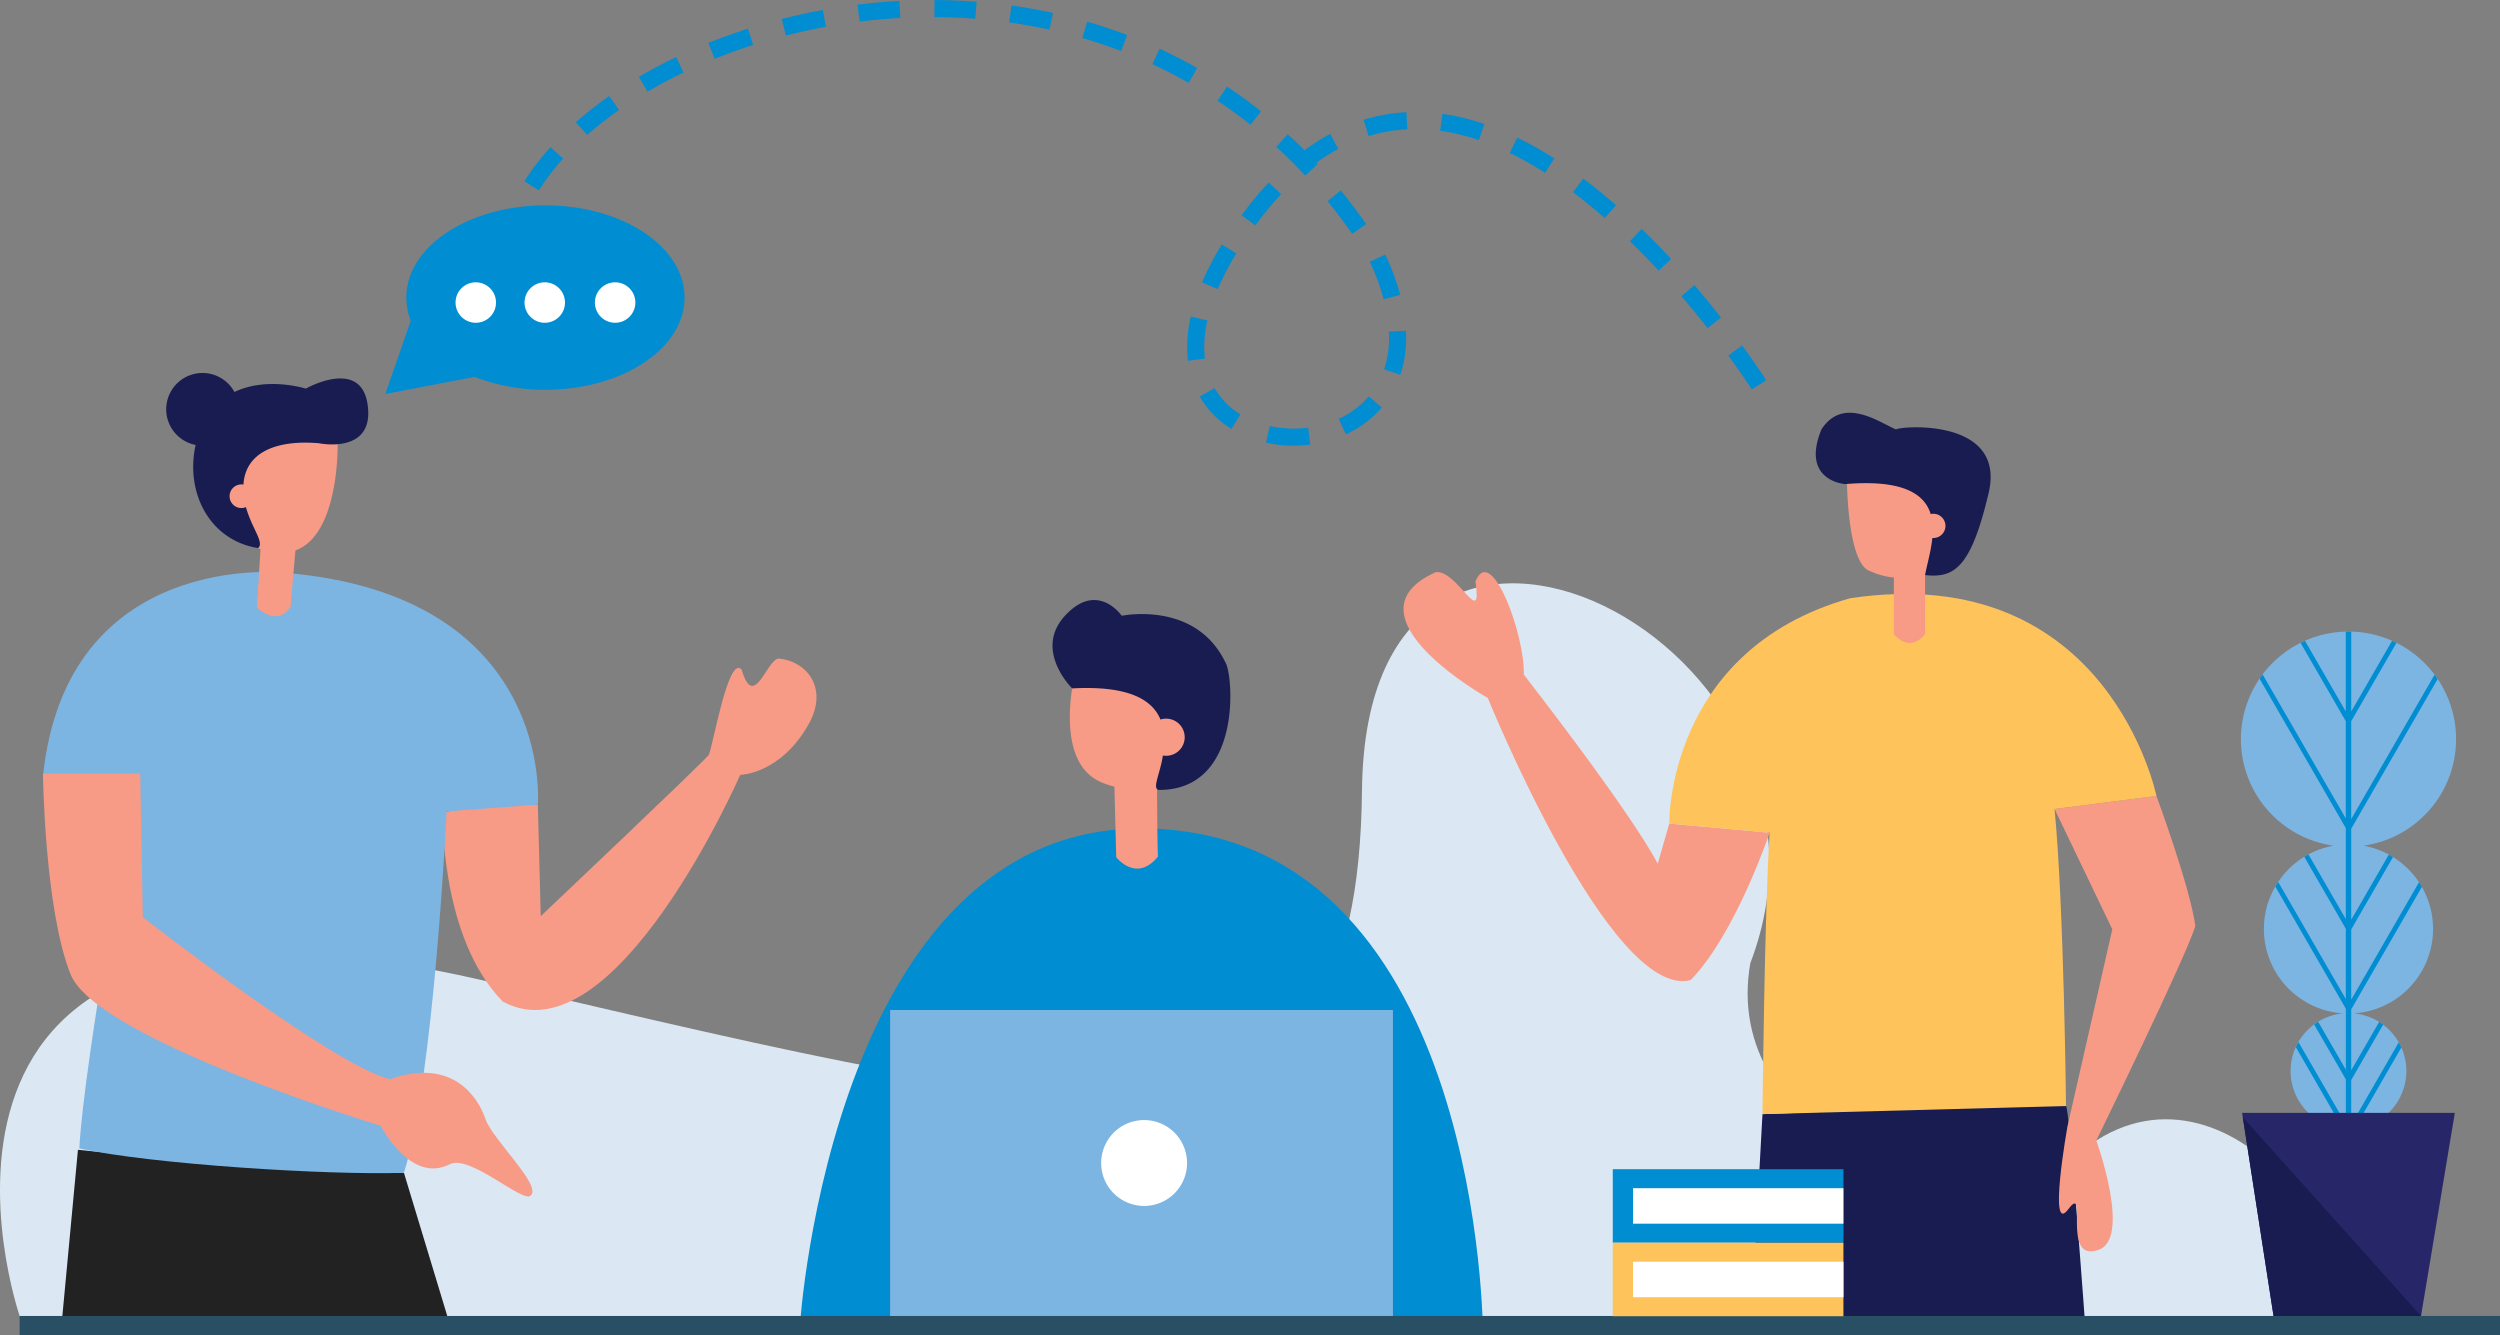 <svg xmlns="http://www.w3.org/2000/svg" width="570" height="304.46" viewBox="0 0 570 304.46">
  <rect x="0" y="0" width="570" height="304.46" fill="#808080" stroke="none"/>
  <g id="IT_Service_Mongolia_ic_6" transform="translate(-811.001 -3616.048)">
    <g id="IT_Service_Macau_ic_7" transform="translate(0 -79)">
      <g id="Hire_Bootstrap_about" transform="translate(399.164 3443.67)">
        <g id="Group_3058" data-name="Group 3058" transform="translate(411.837 231.71)">
          <g id="Group_255507" data-name="Group 255507" transform="translate(0 -0.483)">
            <g id="Group_3057" data-name="Group 3057" transform="translate(0 64.109)">
              <g id="Group_3044" data-name="Group 3044" transform="translate(0 89.038)">
                <path id="Path_11045" data-name="Path 11045" d="M464.784,2214.6s-37.837-109.974,106.34-76.348,198.719,48.357,199.714-43.59,116.36-33.208,88.544,39.468c-6.907,38.828,45.194,62.006,78.878,40.461s70.035,35.592,40.41,40.01S464.784,2214.6,464.784,2214.6Z" transform="translate(-460.301 -2047.552)" fill="#dbe8f3"/>
              </g>
              <g id="Group_3045" data-name="Group 3045" transform="translate(9.792 41.084)">
                <path id="Path_11046" data-name="Path 11046" d="M1067.876,2180.431l.662,25.441s37.394-35.418,38.277-36.746,4.442-23.036,7.522-19.469c2.877,9.736,5.82-2.813,8.6-2.515,6.4.686,11.208,6.878,6.708,14.9-6.453,11.506-15.628,11.612-15.628,11.612s-28.659,65.567-54.133,51.683c-14.382-14.6-13.687-43.16-13.687-43.16S1058.365,2180.065,1067.876,2180.431Z" transform="translate(-955.04 -2082.025)" fill="#f79b86"/>
                <path id="Path_11047" data-name="Path 11047" d="M620.7,2802.463l9.883,32.644H542.822l3.554-37.885S593.71,2802.361,620.7,2802.463Z" transform="translate(-538.397 -2620.108)" fill="#222"/>
                <path id="Path_11048" data-name="Path 11048" d="M571.911,2032.692s-49.46-5.31-54.77,46.463c11.947-.443,21.24,0,21.24,0s-11.948,65.049-12.943,84.811c16.166,3.6,56.961,6.165,74.005,5.56,6.862-21.561,9.738-82.405,9.738-82.405l20.8-1.545S633.961,2037.674,571.911,2032.692Z" transform="translate(-517.141 -1987.172)" fill="#7cb4e2"/>
                <path id="Path_11049" data-name="Path 11049" d="M539.326,2299.26H517.141s.349,30.919,6.305,45.8,70.69,34.515,70.69,34.515,6.827,13.418,15.819,8.74c4.525-2.212,16.7,8.961,18.364,7.19,2.765-2.212-8.739-12.832-10.288-17.479s-7.3-14.16-21.74-9.071c-13.042-3.1-56.382-36.948-56.382-36.948Z" transform="translate(-517.141 -2207.941)" fill="#f79b86"/>
                <path id="Path_11050" data-name="Path 11050" d="M765.507,1843.79s-12.37-9.02-23.418-.175c-10.846,8.685-6.084,20.032,5.828,24.092-.255,4.257-.605,10.048-.825,13.4,5.225,4.518,7.675-.292,7.675-.292l1.107-12.771C765.941,1864.413,765.507,1843.79,765.507,1843.79Z" transform="translate(-698.309 -1827.579)" fill="#f79b86"/>
                <path id="Path_11051" data-name="Path 11051" d="M726.136,1776.155c-1.693-10.383-14.055-3.37-14.055-3.37s-8.831-2.808-16.265.774a8.278,8.278,0,1,0-8.85,12.069c-2.391,10.793,3.1,21.726,14.249,23.517,1.494-1.255-1.453-4.514-2.776-9.341a2.693,2.693,0,1,1-.806-5.168c.08.006.159.018.236.032.468-7.553,7.808-10.234,17.2-9.429C715.066,1785.239,728.06,1787.964,726.136,1776.155Z" transform="translate(-652.156 -1769.223)" fill="#191c51"/>
              </g>
              <g id="Group_3047" data-name="Group 3047" transform="translate(182.368 92.848)">
                <path id="Path_11052" data-name="Path 11052" d="M1674.562,2487.452s0-111.488-74.117-115.47-81.644,113.279-81.644,113.279Z" transform="translate(-1518.8 -2319.814)" fill="#008dd1"/>
                <g id="Group_3046" data-name="Group 3046" transform="translate(57.606 0)">
                  <path id="Path_11053" data-name="Path 11053" d="M1877.236,2129.7s-5.044,19.883,5.935,24.631a19.7,19.7,0,0,0,3.071,1.043l.413,16.093s4.62,5.92,9.517-.164c-.128-1.606-.188-11.106-.212-16.393,5.859-2.176,10.541-7.9,12.14-16.6C1910.769,2123.766,1884.063,2114.27,1877.236,2129.7Z" transform="translate(-1872.131 -2112.818)" fill="#f79b86"/>
                  <path id="Path_11054" data-name="Path 11054" d="M1892.562,2083.863c-6.827-14.134-23.612-10.6-23.612-10.6s-5.294-7.678-12.39-.581c-8.236,8.012,1.083,17.137,1.083,17.137,13.11-.7,18.326,2.7,20.132,7.1a4.233,4.233,0,1,1,.549,8.2c-.63,4.238-2.611,7.727-.842,7.85C1896.622,2112.969,1894.339,2086.421,1892.562,2083.863Z" transform="translate(-1853.16 -2069.67)" fill="#191c51"/>
                </g>
              </g>
              <g id="Group_3048" data-name="Group 3048" transform="translate(320.004 50.154)">
                <path id="Path_11055" data-name="Path 11055" d="M2779.416,2740.4l-2.767,50.437,76.5-.16s-3.641-51.315-4.527-52.125S2779.416,2740.4,2779.416,2740.4Z" transform="translate(-2697.575 -2580.491)" fill="#191c51"/>
                <path id="Path_11056" data-name="Path 11056" d="M2401.152,2092.1s-7.829,23.231-18.028,33.609c-18.254,4.646-46.234-64.323-46.234-64.323S2303.241,2042.5,2325,2032.7c4.882-.726,10.731,13.379,9.073,2.1,3.609-8.794,11.29,12.218,11.022,21.24,26.44,34.185,30.532,43.141,30.532,43.141l2.639-9.167Z" transform="translate(-2317.674 -1996.354)" fill="#f79b86"/>
                <path id="Path_11057" data-name="Path 11057" d="M3179.25,2331.938l13.165,27.425-10.24,44.993s-4.472,25.086.2,18.831-1.645,12.043,6.665,9.342c7.965-2.212-.276-25.02-.276-25.02s21-42.978,22.569-48.933c-1.143-8.732-8.856-29.619-8.856-29.619Z" transform="translate(-3030.811 -2241.593)" fill="#f79b86"/>
                <path id="Path_11058" data-name="Path 11058" d="M2780.415,2107.706s-10.946-53.9-69.847-45.078c-41.952,11.863-41.232,51.368-41.232,51.368l22.888,2.089c-1.18,18.348-1.634,64.162-1.634,64.162l69.207-1.847s-.456-45.569-2.611-67.714Z" transform="translate(-2608.751 -2020.339)" fill="#fec35b"/>
                <path id="Path_11059" data-name="Path 11059" d="M2904.61,1886.905s.189,18.344,5.274,19.848a16.668,16.668,0,0,0,5.4,1.465v12.875s3.464,4.608,7.116,0v-13.464c4.786-1.434,9.005-5.243,9.659-13.1C2933.333,1879.279,2911.218,1876.736,2904.61,1886.905Z" transform="translate(-2803.489 -1870.649)" fill="#f79b86"/>
                <path id="Path_11060" data-name="Path 11060" d="M2881.548,1825.659c-3.695-1.5-12.01-7.751-17.03,0-4.8,11.789,5.412,12.455,5.412,12.455,13.227-1.1,18.1,2.277,19.506,6.835a2.764,2.764,0,1,1,.594,5.462c-.072,0-.145-.005-.215-.011-.314,3.108-1.263,6.195-1.659,8.466,6.545.695,10.422-1.435,14.488-18.719S2882.312,1824.895,2881.548,1825.659Z" transform="translate(-2769.241 -1821.856)" fill="#191c51"/>
              </g>
              <rect id="Rectangle_832" data-name="Rectangle 832" width="565.518" height="4.418" transform="translate(4.482 256.083)" fill="#284f63"/>
              <g id="Group_3049" data-name="Group 3049" transform="translate(202.942 186.328)">
                <rect id="Rectangle_833" data-name="Rectangle 833" width="114.608" height="69.754" transform="translate(0 0.002)" fill="#7cb4e2"/>
                <path id="Path_11061" data-name="Path 11061" d="M1638.23,2612.25,1752.838,2682V2612.25Z" transform="translate(-1638.228 -2612.25)" fill="#7cb4e2"/>
                <path id="Path_11062" data-name="Path 11062" d="M1937.126,2767.653a9.79,9.79,0,1,1-9.791-9.791,9.79,9.79,0,0,1,9.791,9.791Z" transform="translate(-1869.421 -2732.773)" fill="#fff"/>
              </g>
              <g id="Group_3050" data-name="Group 3050" transform="translate(510.928 100.04)">
                <path id="Path_11063" data-name="Path 11063" d="M3453.787,2160.236a24.529,24.529,0,1,0-6.842,0,19.288,19.288,0,0,0,2.2,38.232,13.2,13.2,0,1,0,2.433,0,19.288,19.288,0,0,0,2.2-38.232Z" transform="translate(-3425.837 -2111.418)" fill="#7cb4e2"/>
                <path id="Path_11064" data-name="Path 11064" d="M3482.8,2206.253h0q-.269-.6-.594-1.172h0l-10.837,18.77v-10.191l7.285-12.618c-.295-.221-.6-.431-.911-.627l-6.374,11.041v-13.908l16.119-27.918v0q-.312-.542-.657-1.061l-15.46,26.778v-16.02l9.527-16.5q-.468-.29-.953-.553l-8.575,14.851v-20.754l19.71-34.138c-.012-.018-.026-.034-.038-.051q-.323-.473-.666-.933l-19.006,32.919v-22.315l.016-.027L3481.679,2114q-.494-.247-1-.47l-9.307,16.118v-18.2c-.207,0-.412-.016-.621-.016s-.413.011-.62.016v18.2l-9.306-16.118q-.507.224-1,.47l10.291,17.826.015.027v22.176l-18.96-32.84h0q-.364.481-.7.981l19.665,34.061v20.753l-8.514-14.747-.007,0q-.483.261-.946.547l9.469,16.4v16.026l-15.417-26.7v0c-.229.343-.45.692-.658,1.05v0l16.079,27.852v13.908l-6.314-10.938c-.292.181-.574.377-.85.58-.021.015-.043.028-.064.043l7.228,12.519v10.186l-10.8-18.7v0q-.325.565-.6,1.161h0l10.723,18.573c.426.041.857.064,1.294.064a13.248,13.248,0,0,0,1.377-.072Z" transform="translate(-3446.219 -2111.422)" fill="#008dd1"/>
                <path id="Path_11065" data-name="Path 11065" d="M3468.225,2794.679H3434.6l-7.166-46.3h48.5Z" transform="translate(-3427.161 -2638.638)" fill="#272668"/>
                <path id="Path_11066" data-name="Path 11066" d="M3435.328,2799.367h33.624l-40.637-45.326Z" transform="translate(-3427.888 -2643.322)" fill="#191c51"/>
              </g>
              <g id="Group_3052" data-name="Group 3052" transform="translate(87.85 2.865)">
                <path id="Path_11067" data-name="Path 11067" d="M1180.844,1762.52c-17.516,0-31.716,9.412-31.716,21.021a14.454,14.454,0,0,0,1.009,5.278l-5.8,16.706,20.228-3.874-.088-.1a44.28,44.28,0,0,0,16.369,3.014c17.517,0,31.715-9.411,31.715-21.021S1198.36,1762.52,1180.844,1762.52Z" transform="translate(-1144.333 -1762.52)" fill="#008dd1"/>
                <g id="Group_3051" data-name="Group 3051" transform="translate(16.015 17.545)">
                  <path id="Path_11068" data-name="Path 11068" d="M1232.824,1853.992a4.612,4.612,0,1,1-4.612-4.612A4.612,4.612,0,0,1,1232.824,1853.992Z" transform="translate(-1223.6 -1849.38)" fill="#fff"/>
                  <path id="Path_11069" data-name="Path 11069" d="M1310.674,1853.992a4.612,4.612,0,1,1-4.612-4.612,4.612,4.612,0,0,1,4.612,4.612Z" transform="translate(-1285.721 -1849.38)" fill="#fff"/>
                  <path id="Path_11070" data-name="Path 11070" d="M1390.084,1853.992a4.612,4.612,0,1,1-4.612-4.612,4.612,4.612,0,0,1,4.612,4.612Z" transform="translate(-1349.088 -1849.38)" fill="#fff"/>
                </g>
              </g>
              <g id="Group_3055" data-name="Group 3055" transform="translate(119.562 -43.958)">
                <g id="Group_3054" data-name="Group 3054" transform="translate(0 0)">
                  <path id="Path_11072" data-name="Path 11072" d="M1414.556,1596.9a28.854,28.854,0,0,1-6.245-.678l.843-3.8a25.391,25.391,0,0,0,8.735.367l.508,3.859a29.56,29.56,0,0,1-3.841.251Zm11.957-2.581-1.636-3.531a19.991,19.991,0,0,0,6.858-5.124l2.957,2.529a23.839,23.839,0,0,1-8.176,6.125Zm-26.093-1.254a20.926,20.926,0,0,1-7.229-7.354l3.369-1.948a17.069,17.069,0,0,0,5.905,5.992Zm118.629-9c-.019-.031-1.956-3.081-5.342-7.719l3.143-2.294c3.469,4.753,5.406,7.8,5.487,7.933Zm-80.137-3.329-3.688-1.244a22.759,22.759,0,0,0,1.135-7.284q0-.658-.031-1.329l3.887-.179q.035.765.036,1.509a26.657,26.657,0,0,1-1.334,8.529Zm-48.407-3.2a25.689,25.689,0,0,1-.188-3.124,31.77,31.77,0,0,1,.811-6.936l3.8.853a27.9,27.9,0,0,0-.717,6.083,21.764,21.764,0,0,0,.159,2.648Zm118.469-7.441c-1.946-2.477-3.952-4.921-5.962-7.266l2.955-2.533c2.045,2.39,4.087,4.874,6.067,7.395Zm-73.845-6.578a53.03,53.03,0,0,0-3.157-8.551l3.531-1.636a56.944,56.944,0,0,1,3.385,9.184Zm-37.847-2.33-3.578-1.531a66.909,66.909,0,0,1,4.518-8.629l3.316,2.037a62.968,62.968,0,0,0-4.253,8.127Zm100.525-4.2c-2.173-2.343-4.376-4.6-6.549-6.708l2.71-2.793c2.222,2.155,4.473,4.462,6.691,6.855Zm-69.856-8.385c-1.792-2.559-3.683-5.059-5.62-7.431l3.015-2.46c2,2.446,3.943,5.023,5.791,7.659Zm-22.081-1.92-3.129-2.315q.657-.89,1.357-1.8c1.563-2.024,3.178-3.931,4.8-5.67l2.844,2.657c-1.542,1.65-3.077,3.465-4.565,5.391q-.672.881-1.311,1.735ZM1485.53,1545c-2.417-2.115-4.853-4.1-7.239-5.89l2.338-3.111c2.464,1.852,4.974,3.894,7.464,6.072Zm-243.035-6.319-3.285-2.086a57.943,57.943,0,0,1,5.953-7.76l2.886,2.61a54.092,54.092,0,0,0-5.553,7.242Zm174.745-3.354c-2.115-2.277-4.335-4.483-6.6-6.558l2.628-2.867q1.928,1.768,3.8,3.648a48.734,48.734,0,0,1,5.863-3.744l1.848,3.425a44.59,44.59,0,0,0-4.981,3.143l.285.306Zm54.693-.637a80,80,0,0,0-8.052-4.53l1.7-3.5a83.935,83.935,0,0,1,8.445,4.751Zm-15.111-7.452A48.276,48.276,0,0,0,1448,1525.1l.537-3.854a52.154,52.154,0,0,1,9.54,2.306Zm-25.131-.919-1.148-3.718a40.151,40.151,0,0,1,9.766-1.732l.2,3.887a36.248,36.248,0,0,0-8.818,1.567Zm-178.179-.249-2.575-2.918a87.457,87.457,0,0,1,7.61-5.974l2.235,3.185a83.605,83.605,0,0,0-7.271,5.707Zm151.241-2.337c-2.42-1.929-4.945-3.774-7.505-5.484l2.162-3.237c2.651,1.771,5.265,3.68,7.77,5.675Zm-137.466-7.552-1.976-3.354c2.7-1.593,5.565-3.115,8.5-4.523l1.683,3.508c-2.836,1.366-5.6,2.836-8.207,4.371Zm123.372-2c-2.678-1.527-5.458-2.959-8.263-4.257l1.635-3.531c2.9,1.344,5.782,2.827,8.555,4.408Zm-108.061-5.489-1.453-3.61c2.935-1.182,5.974-2.275,9.04-3.253l1.184,3.7c-2.968.954-5.919,2.017-8.769,3.164Zm92.656-1.778c-2.874-1.1-5.844-2.091-8.827-2.955l1.084-3.737c3.084.9,6.153,1.924,9.128,3.056Zm-76.414-3.525-.964-3.77c3.08-.788,6.234-1.479,9.379-2.055l.7,3.828c-3.055.566-6.12,1.235-9.113,2Zm60.068-1.345c-3.005-.661-6.094-1.214-9.171-1.645l.537-3.854c3.178.445,6.364,1.016,9.467,1.7Zm-43.269-1.833-.481-3.862c3.171-.395,6.387-.682,9.558-.855l.211,3.883c-3.079.173-6.2.454-9.285.836Zm26.375-.648c-3.072-.239-6.206-.364-9.314-.378l.017-3.891c3.2.014,6.432.145,9.6.389Z" transform="translate(-1239.209 -1495.286)" fill="#008dd1"/>
                </g>
              </g>
              <g id="Group_3056" data-name="Group 3056" transform="translate(367.711 222.617)">
                <rect id="Rectangle_835" data-name="Rectangle 835" width="52.591" height="16.76" fill="#008dd1"/>
                <rect id="Rectangle_836" data-name="Rectangle 836" width="47.968" height="8.091" transform="translate(4.623 4.334)" fill="#fff"/>
                <rect id="Rectangle_837" data-name="Rectangle 837" width="52.591" height="16.76" transform="translate(0 16.76)" fill="#fec35b"/>
                <rect id="Rectangle_838" data-name="Rectangle 838" width="47.968" height="8.091" transform="translate(4.623 21.094)" fill="#fff"/>
              </g>
            </g>
          </g>
        </g>
      </g>
    </g>
  </g>
</svg>
